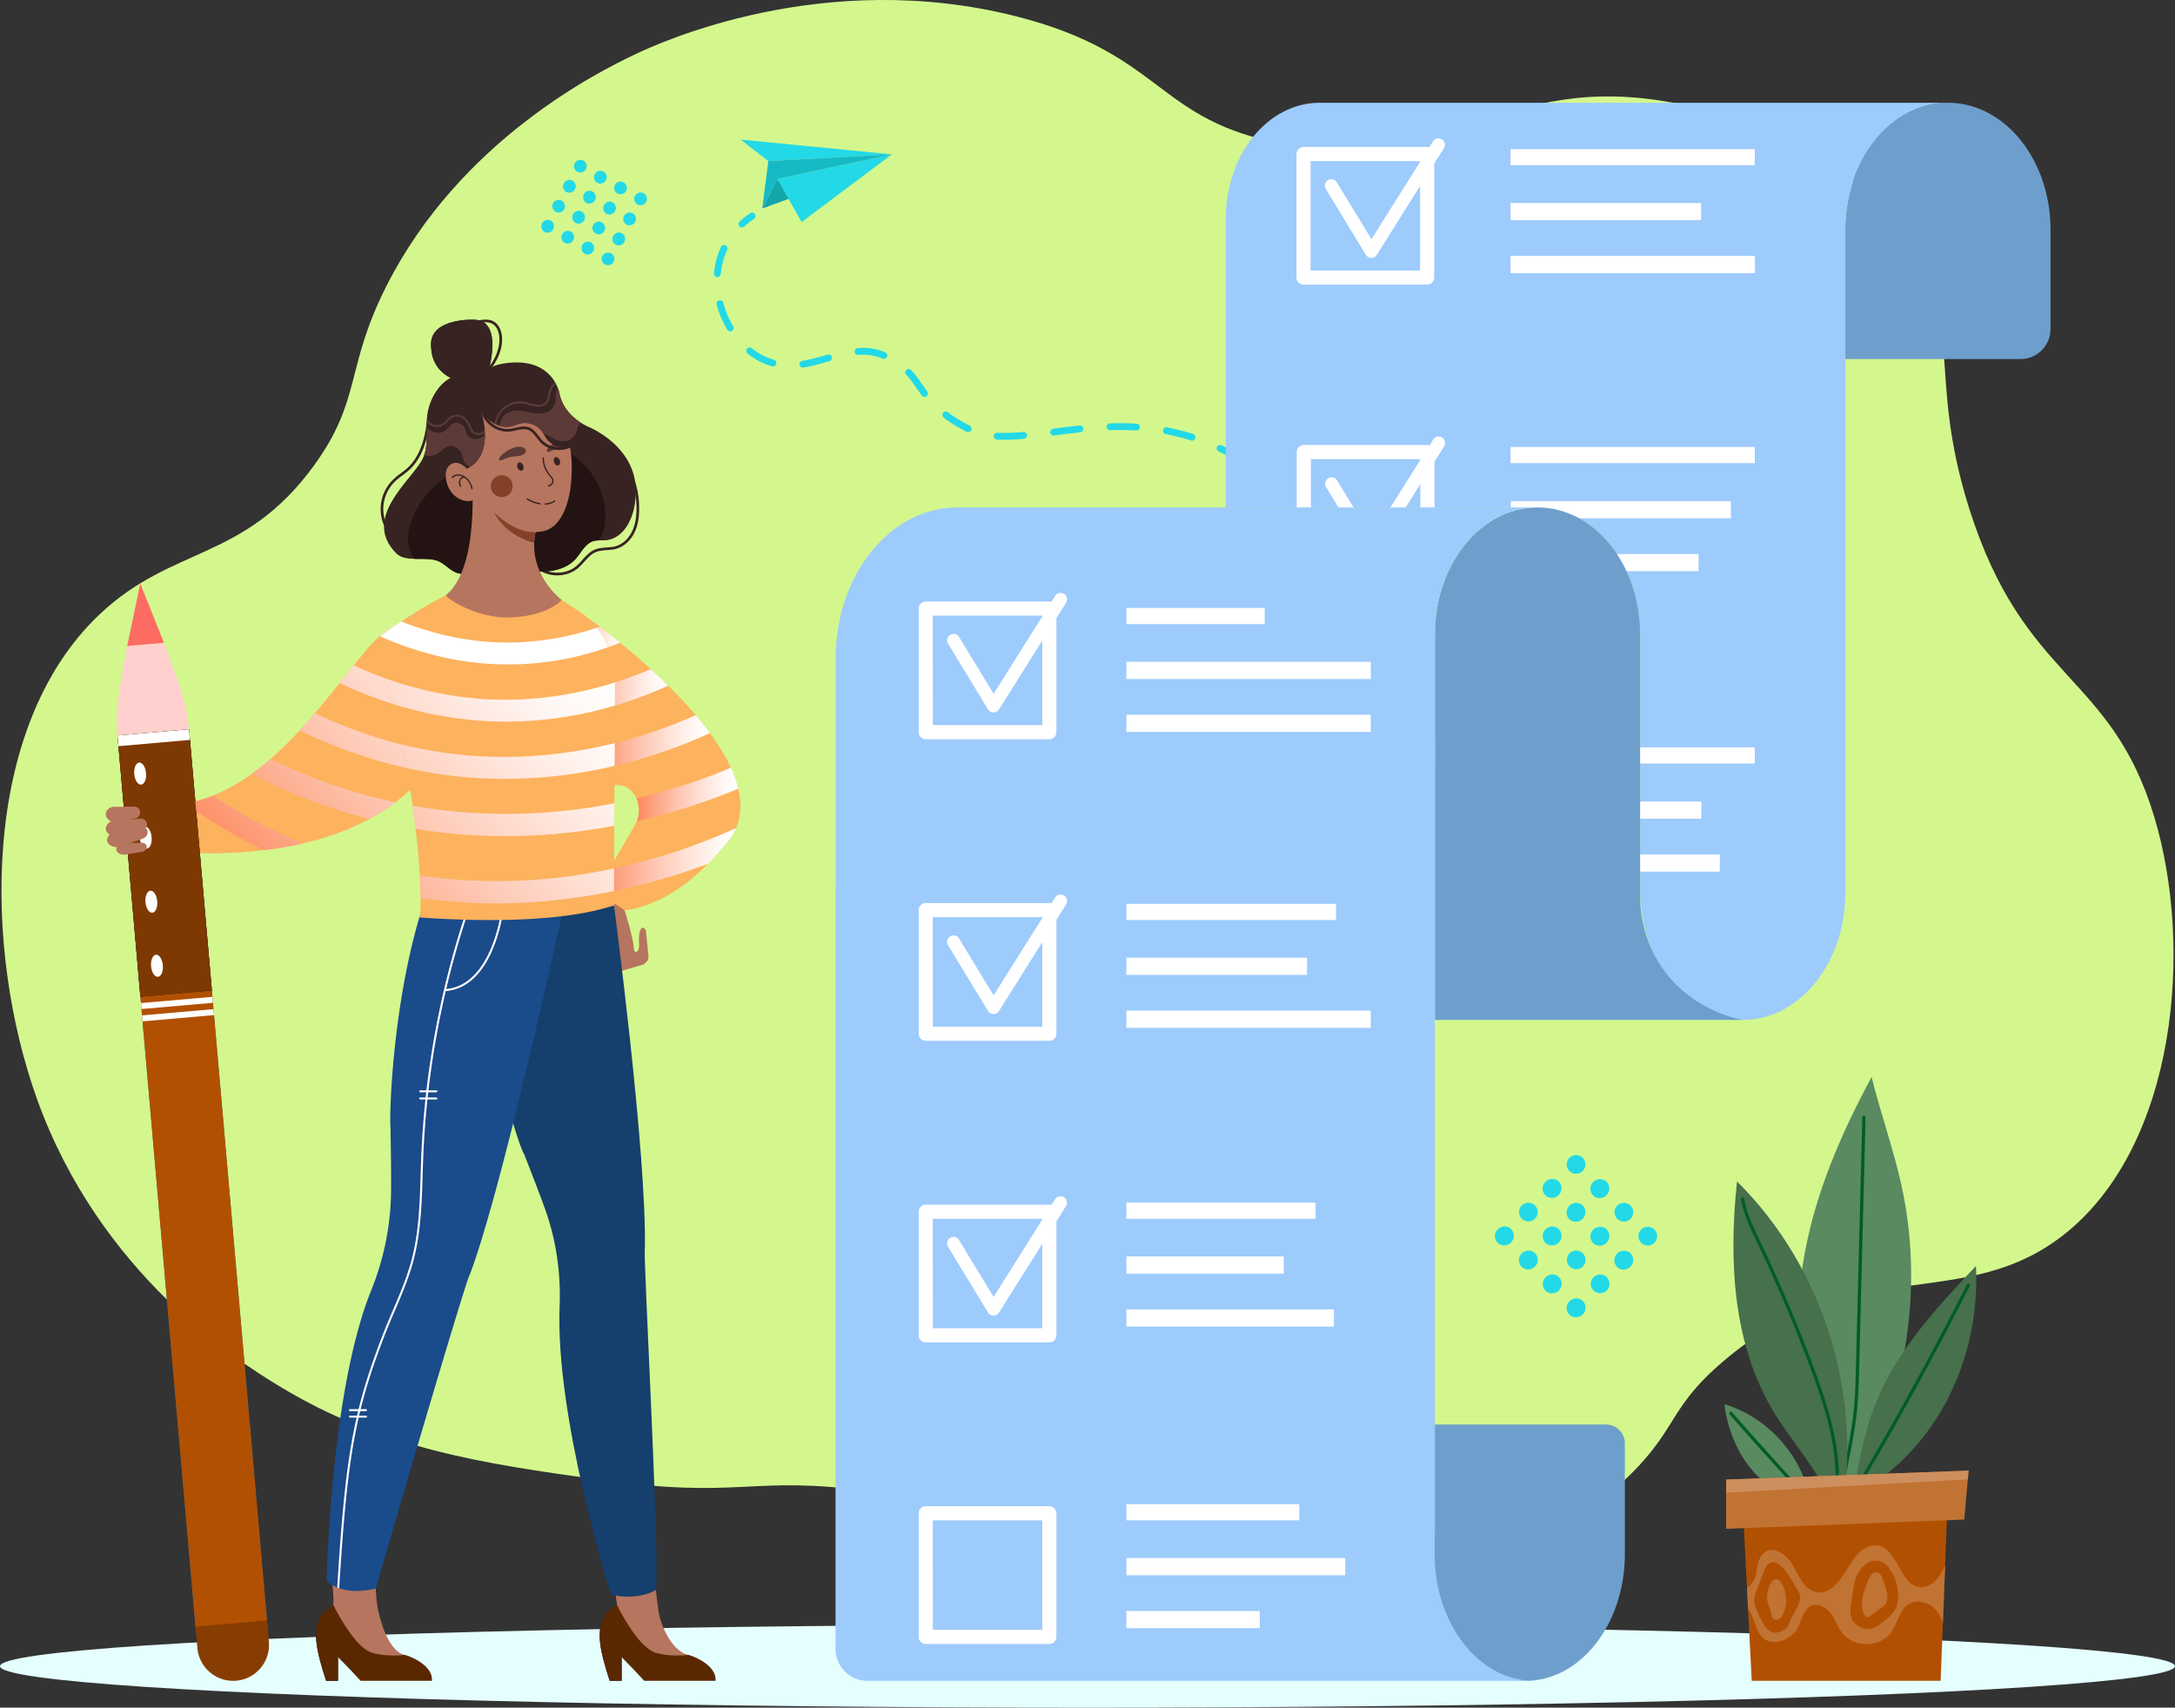 <svg xmlns="http://www.w3.org/2000/svg" xmlns:xlink="http://www.w3.org/1999/xlink" viewBox="0 0 3772.39 2961.49"><rect x="0" y="0" width="3772.39" height="2961.49" fill="#333333" stroke="none"/><defs><style>.cls-1{isolation:isolate;}.cls-2{fill:#d3f78d;}.cls-3{fill:#e5fefe;}.cls-4{fill:#23d9e7;}.cls-5{fill:#fdb25d;}.cls-6{fill:#b2bddc;}.cls-7{fill:#13a7aa;}.cls-8{fill:#16bac5;}.cls-9{fill:url(#_96);}.cls-10{fill:#6e9fcc;}.cls-11{fill:#9dcbfc;}.cls-12{fill:#fff;}.cls-13{mix-blend-mode:multiply;fill:url(#_51);}.cls-14{fill:#b6755e;}.cls-15{fill:#e2fdff;}.cls-16{mix-blend-mode:overlay;}.cls-17{fill:url(#_51-2);}.cls-18{fill:url(#_51-3);}.cls-19{fill:url(#_51-4);}.cls-20{fill:url(#_51-5);}.cls-21{fill:url(#_51-6);}.cls-22,.cls-35{fill:#0e1d45;}.cls-23{fill:#592801;}.cls-24{fill:#153f6d;}.cls-25{fill:#1a4b8b;}.cls-26{fill:#372321;}.cls-27{fill:#231413;}.cls-28{fill:#85402a;}.cls-29{fill:#5c3a38;}.cls-30{fill:#297099;}.cls-31{fill:#b25001;}.cls-32{fill:#873d01;}.cls-33{fill:#ffd0cd;}.cls-34{fill:#fe6b63;}.cls-35{mix-blend-mode:screen;}.cls-36{fill:#7d3901;}.cls-37{fill:url(#_51-7);}.cls-38{fill:url(#_51-8);}.cls-39{fill:url(#_51-9);}.cls-40{fill:url(#_51-10);}.cls-41{fill:url(#_51-11);}.cls-42{fill:url(#_51-12);}.cls-43{fill:url(#_51-13);}.cls-44{fill:url(#_51-14);}.cls-45{fill:url(#_51-15);}.cls-46{fill:#598a60;}.cls-47{fill:#005c28;}.cls-48{fill:#47704c;}.cls-49{fill:#c17334;}.cls-50{fill:#cd8f5d;}</style><linearGradient id="_96" x1="2223.11" y1="903.09" x2="2016.03" y2="1261.75" gradientTransform="translate(68.01)" gradientUnits="userSpaceOnUse"><stop offset="0" stop-color="#ffeaf6"/><stop offset="0.29" stop-color="#fce8f6"/><stop offset="0.54" stop-color="#f1e2f7"/><stop offset="0.78" stop-color="#dfd8f8"/><stop offset="1" stop-color="#c7cbfa"/></linearGradient><linearGradient id="_51" x1="1872.14" y1="1278.39" x2="2332.02" y2="1278.39" gradientTransform="matrix(-1, 0, 0, 1, 2611.69, 0)" gradientUnits="userSpaceOnUse"><stop offset="0" stop-color="#fff"/><stop offset="0.12" stop-color="#fff9f6"/><stop offset="0.31" stop-color="#ffe7de"/><stop offset="0.55" stop-color="#fecbb8"/><stop offset="0.83" stop-color="#fda382"/><stop offset="1" stop-color="#fd885d"/></linearGradient><linearGradient id="_51-2" x1="1334.88" y1="1493.01" x2="1577.27" y2="1493.01" xlink:href="#_51"/><linearGradient id="_51-3" x1="1536.06" y1="1113.91" x2="1623.15" y2="1113.91" xlink:href="#_51"/><linearGradient id="_51-4" x1="1452.72" y1="1199.52" x2="1616.12" y2="1199.52" xlink:href="#_51"/><linearGradient id="_51-5" x1="1380.33" y1="1286.47" x2="1583.3" y2="1286.47" xlink:href="#_51"/><linearGradient id="_51-6" x1="1331.16" y1="1377.66" x2="1507.8" y2="1377.66" xlink:href="#_51"/><linearGradient id="_51-7" x1="1726.38" y1="995.48" x2="2251.75" y2="1496.65" xlink:href="#_51"/><linearGradient id="_51-8" x1="1695.3" y1="1028.06" x2="2220.67" y2="1529.23" xlink:href="#_51"/><linearGradient id="_51-9" x1="1761.05" y1="959.14" x2="2286.42" y2="1460.31" xlink:href="#_51"/><linearGradient id="_51-10" x1="1698.01" y1="1025.23" x2="2223.38" y2="1526.4" xlink:href="#_51"/><linearGradient id="_51-11" x1="2915.43" y1="1013.53" x2="3416.29" y2="1491.32" gradientTransform="matrix(-1, 0, 0, 1, 3780.39, 0)" xlink:href="#_51"/><linearGradient id="_51-12" x1="1453.2" y1="1281.85" x2="1978.57" y2="1783.03" xlink:href="#_51"/><linearGradient id="_51-13" x1="1570.99" y1="1158.37" x2="2096.36" y2="1659.54" xlink:href="#_51"/><linearGradient id="_51-14" x1="1514.52" y1="1217.57" x2="2039.89" y2="1718.75" xlink:href="#_51"/><linearGradient id="_51-15" x1="1633.15" y1="1093.21" x2="2158.52" y2="1594.38" xlink:href="#_51"/></defs><g class="cls-1"><g id="Layer_2" data-name="Layer 2"><g id="illustartion"><path id="die" class="cls-2" d="M2988.08,2361.49c226.56-194,418.85-79.78,596-223.84,191.08-155.37,220.49-494,152.53-720.45-75.24-250.66-225.59-233.88-320.92-534.58-75.26-237.37-6-328.86-112.2-476.52-127-176.63-350.08-218.27-401.92-227.95-298.45-55.71-385,122.48-671.86,72-225.72-39.73-209.2-156.59-467.91-222-334.45-84.51-618.34,46-661.09,66.45C1039.14,124,798.36,242.9,670.29,495.88,598,638.64,628,693,544.07,808,423,974,298.67,945.72,172.14,1066c-207,196.72-200.47,582.3-108,839.83,109.38,304.56,348.92,454.81,419.92,497.91,181.19,110,356,134.5,551.89,162,254.9,35.75,260.72-8.63,477.24,21,406.51,55.55,429.32,217.93,726.87,210.86,32.53-.78,334.46-12.07,565.35-219.4C2913.38,2481.16,2886.84,2448.19,2988.08,2361.49Z"/><ellipse id="floor" class="cls-3" cx="1886.2" cy="2889.57" rx="1886.2" ry="71.92"/><g id="decor"><path class="cls-4" d="M2846.23,2132.6a16.23,16.23,0,1,0,23.23-.28A16.43,16.43,0,0,0,2846.23,2132.6Z"/><path class="cls-4" d="M2804.76,2091.12a16.23,16.23,0,1,0,23.23-.28A16.43,16.43,0,0,0,2804.76,2091.12Z"/><ellipse class="cls-4" cx="2774.76" cy="2061.12" rx="16.62" ry="16.23" transform="translate(-644.68 2566.02) rotate(-45)"/><path class="cls-4" d="M2721.82,2008.18a16.23,16.23,0,1,0,23.22-.28A16.42,16.42,0,0,0,2721.82,2008.18Z"/><ellipse class="cls-4" cx="2816.37" cy="2185.4" rx="16.62" ry="16.23" transform="translate(-720.42 2631.57) rotate(-45)"/><ellipse class="cls-4" cx="2774.9" cy="2143.93" rx="16.62" ry="16.23" transform="translate(-703.24 2590.09) rotate(-45)"/><ellipse class="cls-4" cx="2733.43" cy="2102.46" rx="16.62" ry="16.23" transform="translate(-686.06 2548.62) rotate(-45)"/><ellipse class="cls-4" cx="2691.96" cy="2060.99" rx="16.62" ry="16.23" transform="translate(-668.88 2507.15) rotate(-45)"/><path class="cls-4" d="M2763.56,2215.26a16.23,16.23,0,1,0,23.23-.28A16.43,16.43,0,0,0,2763.56,2215.26Z"/><path class="cls-4" d="M2722.09,2173.79a16.23,16.23,0,1,0,23.23-.28A16.44,16.44,0,0,0,2722.09,2173.79Z"/><ellipse class="cls-4" cx="2692.09" cy="2143.79" rx="16.62" ry="16.23" transform="translate(-727.43 2531.22) rotate(-45)"/><path class="cls-4" d="M2639.15,2090.85a16.23,16.23,0,1,0,23.22-.28A16.42,16.42,0,0,0,2639.15,2090.85Z"/><ellipse class="cls-4" cx="2733.7" cy="2268.07" rx="16.62" ry="16.23" transform="translate(-803.09 2597.32) rotate(-45)"/><ellipse class="cls-4" cx="2692.23" cy="2226.6" rx="16.62" ry="16.23" transform="translate(-785.91 2555.85) rotate(-45)"/><ellipse class="cls-4" cx="2650.76" cy="2185.13" rx="16.62" ry="16.23" transform="translate(-768.73 2514.38) rotate(-45)"/><ellipse class="cls-4" cx="2609.29" cy="2143.65" rx="16.62" ry="16.23" transform="translate(-751.58 2472.63) rotate(-45)"/><path class="cls-4" d="M1101.25,339.79a11,11,0,1,0,15-4.65A11.09,11.09,0,0,0,1101.25,339.79Z"/><path class="cls-4" d="M1066.41,320.9a11,11,0,1,0,15-4.65A11.1,11.1,0,0,0,1066.41,320.9Z"/><ellipse class="cls-4" cx="1041.21" cy="307.24" rx="11.23" ry="10.96" transform="translate(274.94 1076.23) rotate(-61.54)"/><path class="cls-4" d="M996.74,283.13a11,11,0,1,0,15-4.65A11.1,11.1,0,0,0,996.74,283.13Z"/><ellipse class="cls-4" cx="1092.06" cy="379.73" rx="11.23" ry="10.96" transform="translate(237.88 1158.94) rotate(-61.55)"/><ellipse class="cls-4" cx="1057.23" cy="360.85" rx="11.23" ry="10.96" transform="translate(236.05 1118.21) rotate(-61.53)"/><ellipse class="cls-4" cx="1022.39" cy="341.96" rx="11.23" ry="10.96" transform="translate(234.56 1077.86) rotate(-61.54)"/><ellipse class="cls-4" cx="987.55" cy="323.08" rx="11.23" ry="10.96" transform="translate(232.79 1037.2) rotate(-61.53)"/><ellipse class="cls-4" cx="1073.24" cy="414.45" rx="11.23" ry="10.96" transform="translate(197.38 1160.42) rotate(-61.54)"/><path class="cls-4" d="M1028.77,390.34a11,11,0,1,0,15-4.65A11.1,11.1,0,0,0,1028.77,390.34Z"/><ellipse class="cls-4" cx="1003.57" cy="376.68" rx="11.23" ry="10.96" transform="translate(194.07 1079.35) rotate(-61.53)"/><path class="cls-4" d="M959.1,352.57a11,11,0,1,0,15-4.65A11.1,11.1,0,0,0,959.1,352.57Z"/><path class="cls-4" d="M1044.78,443.94a11,11,0,1,0,15-4.64A11.1,11.1,0,0,0,1044.78,443.94Z"/><ellipse class="cls-4" cx="1019.58" cy="430.29" rx="11.23" ry="10.96" transform="translate(155.36 1121.53) rotate(-61.54)"/><ellipse class="cls-4" cx="984.75" cy="411.4" rx="11.23" ry="10.96" transform="translate(153.76 1081.06) rotate(-61.54)"/><ellipse class="cls-4" cx="949.91" cy="392.52" rx="11.23" ry="10.96" transform="translate(152.1 1040.51) rotate(-61.54)"/><path class="cls-4" d="M1286.82,394.49a5.92,5.92,0,0,1-4-10.27,151.66,151.66,0,0,1,18.48-14.57,5.92,5.92,0,0,1,6.59,9.83,138.56,138.56,0,0,0-17,13.44A5.94,5.94,0,0,1,1286.82,394.49Z"/><path class="cls-4" d="M2205.65,825.21c-.45,0-.91,0-1.36,0a5.92,5.92,0,0,1,.21-11.84h.23a19.06,19.06,0,0,0,10.9-2.68c5.92-3.59,8.86-9.47,11.23-22.45a5.93,5.93,0,0,1,11.66,2.12c-2,11-5.14,23.42-16.75,30.46A30.69,30.69,0,0,1,2205.65,825.21Zm-49.09-20.05a6,6,0,0,1-2.9-.76l-1.93-1.09c-11.21-6.31-23.9-13.46-38.17-20.35a5.92,5.92,0,0,1,5.15-10.67c14.6,7.05,27.47,14.3,38.83,20.7l1.93,1.08a5.93,5.93,0,0,1-2.91,11.09Zm-89-41a5.93,5.93,0,0,1-1.8-.28,376.49,376.49,0,0,0-43.74-11,5.92,5.92,0,1,1,2.2-11.64,389.79,389.79,0,0,1,45.13,11.35,5.92,5.92,0,0,1-1.79,11.57Zm-326.26-1.51c-4.17,0-8.19-.09-12-.28a5.92,5.92,0,0,1,.58-11.83c3.58.17,7.41.26,11.39.26,9.8,0,20.8-.52,33.63-1.6a5.92,5.92,0,1,1,1,11.8C1762.72,762.09,1751.39,762.63,1741.26,762.63Zm86.21-7.41a5.92,5.92,0,0,1-.73-11.8l5.67-.72c13.18-1.66,26.81-3.38,40-4.79a5.92,5.92,0,0,1,1.27,11.78c-13.05,1.4-26.62,3.11-39.75,4.77l-5.68.71A6.27,6.27,0,0,1,1827.47,755.22Zm-148.18-5.8a5.88,5.88,0,0,1-2.62-.61c-10.35-5.11-18.06-9.77-18.39-10a257.26,257.26,0,0,1-21.55-14.61,5.92,5.92,0,0,1,7.15-9.44,247.46,247.46,0,0,0,20.56,13.93c.06,0,7.61,4.59,17.48,9.47a5.92,5.92,0,0,1-2.63,11.23Zm291.82-2.85h-.37c-9-.55-18.32-.82-27.69-.82-5.7,0-11.45.09-17.59.29a5.92,5.92,0,0,1-.39-11.84c6.28-.2,12.15-.3,18-.3,9.61,0,19.17.28,28.41.84a5.93,5.93,0,0,1-.35,11.84Zm271.29-2.82a5.63,5.63,0,0,1-1.56-.21,5.92,5.92,0,0,1-4.16-7.26c1-3.8,2.17-7.62,3.38-11.38a256.54,256.54,0,0,1,13-32.52,5.92,5.92,0,0,1,10.67,5.15,245,245,0,0,0-12.44,31c-1.15,3.58-2.24,7.23-3.22,10.84A5.91,5.91,0,0,1,2242.4,743.75ZM1603.58,688.4a5.91,5.91,0,0,1-4.75-2.38c-3.31-4.44-6.3-8.75-9.19-12.93-5.66-8.18-11-15.9-17.82-23.18a5.92,5.92,0,0,1,8.64-8.1c7.41,7.92,13,16,18.92,24.54,2.84,4.09,5.77,8.32,8.95,12.59a5.92,5.92,0,0,1-4.75,9.46Zm-211-50.91a5.92,5.92,0,0,1-.92-11.77c14.23-2.27,28.51-6.39,42.32-10.38l1.46-.42a5.92,5.92,0,1,1,3.28,11.38l-1.45.42c-14.16,4.09-28.79,8.32-43.75,10.7A6,6,0,0,1,1392.62,637.49Zm-51.92-2a5.81,5.81,0,0,1-1.59-.22c-2.33-.64-4.66-1.38-6.95-2.18a118.9,118.9,0,0,1-35.53-20,5.92,5.92,0,1,1,7.45-9.21,107.19,107.19,0,0,0,32,18c2,.72,4.14,1.37,6.22,2a5.92,5.92,0,0,1-1.59,11.63Zm192.39-13.06a5.93,5.93,0,0,1-2.35-.49,83.45,83.45,0,0,0-33.79-6.79c-2.66,0-5.44.11-8.25.32a5.92,5.92,0,1,1-.9-11.81c17.61-1.34,33,1.06,47.64,7.4a5.93,5.93,0,0,1-2.35,11.37Zm-266.52-47.76a5.92,5.92,0,0,1-5.09-2.88,171.94,171.94,0,0,1-9.77-18.87,160.45,160.45,0,0,1-8.59-24.86,5.92,5.92,0,0,1,11.47-3,148.05,148.05,0,0,0,7.94,23,159.76,159.76,0,0,0,9.12,17.62,5.92,5.92,0,0,1-5.08,9Zm-22.31-94.12-.52,0a5.92,5.92,0,0,1-5.38-6.42A136.87,136.87,0,0,1,1250.64,428a5.93,5.93,0,0,1,10.74,5,124.94,124.94,0,0,0-11.22,42.09A5.92,5.92,0,0,1,1244.26,480.54Z"/><path class="cls-5" d="M2285.86,656.16a5.92,5.92,0,0,1-4.72-9.49c4.57-6,9.49-12,14.64-17.85a5.93,5.93,0,0,1,8.87,7.86c-5,5.58-9.68,11.34-14.06,17.13A5.93,5.93,0,0,1,2285.86,656.16Z"/><polygon class="cls-6" points="1348.35 310.53 1322.12 361.51 1375.17 342.13 1348.35 310.53"/><polygon class="cls-7" points="1348.35 310.53 1322.12 361.51 1375.17 342.13 1348.35 310.53"/><polygon class="cls-4" points="1546.81 267.72 1348.35 310.53 1390.31 385.13 1546.81 267.72"/><polygon class="cls-4" points="1546.81 267.72 1332.56 279.32 1284.53 242.09 1546.81 267.72"/><polygon class="cls-8" points="1332.56 279.32 1322.12 361.51 1348.35 310.53 1546.81 267.72 1332.56 279.32"/></g><g id="to_do_list" data-name="to do list"><rect class="cls-9" x="2000.17" y="1185.31" width="239.84" height="28.02"/><path class="cls-10" d="M3556.45,398.22c0-121.49-79.67-220-177.95-220s-177.94,98.5-177.94,220V622.65h304a51.88,51.88,0,0,0,51.87-51.87V398.22Z"/><path class="cls-11" d="M3200.56,178.23H2288.71c-89.88,0-162.74,90.08-162.74,201.19V880h540.75c98.27,0,177.94,98.49,177.94,220v442.64c0,118.45,73.64,220.38,169.35,226,102.19,5.94,186.55-94.72,186.55-219.74V398.22c0-121.49,79.66-220,177.94-220Z"/><path class="cls-10" d="M2474,2694.94c0,121.5,77.05,220,172.09,220s172.09-98.49,172.09-220V2503.07a32.55,32.55,0,0,0-32.55-32.56H2474v224.43Z"/><path class="cls-11" d="M2488.26,2694.94v220h172.09C2565.3,2914.93,2488.26,2816.43,2488.26,2694.94Z"/><path class="cls-12" d="M2475.71,1010.63H2261.36a12.25,12.25,0,0,1-12.24-12.25V784a12.24,12.24,0,0,1,12.24-12.24h214.35A12.25,12.25,0,0,1,2488,784V998.38A12.26,12.26,0,0,1,2475.71,1010.63Zm-202.1-24.5h189.85V796.28H2273.61Z"/><path class="cls-12" d="M2379,964.23h-.09a11.15,11.15,0,0,1-9.45-5.37L2300,844.75a11.16,11.16,0,1,1,19.08-11.6l60,98.69,106.75-169.67a11.16,11.16,0,1,1,18.9,11.89L2388.4,959A11.18,11.18,0,0,1,2379,964.23Z"/><polygon class="cls-12" points="3043.57 789.12 3043.57 803.13 2619.93 803.13 2619.93 775.12 3043.57 775.12 3043.57 789.12 3043.57 789.12"/><rect class="cls-12" x="2620.39" y="869.01" width="381.67" height="29.79"/><polygon class="cls-12" points="2620.39 990.61 2522.1 960.81 2946.04 960.81 2945.96 990.61 2620.39 990.61"/><path class="cls-12" d="M2475.71,1531.65H2261.36a12.24,12.24,0,0,1-12.24-12.25V1305.05a12.24,12.24,0,0,1,12.24-12.24h214.35a12.25,12.25,0,0,1,12.25,12.24V1519.4A12.25,12.25,0,0,1,2475.71,1531.65Zm-202.1-24.5h189.85V1317.3H2273.61Z"/><path class="cls-12" d="M2379,1485.25h-.09a11.15,11.15,0,0,1-9.45-5.37L2300,1365.78a11.17,11.17,0,1,1,19.08-11.61l60,98.69,106.75-169.67a11.16,11.16,0,1,1,18.9,11.89L2388.4,1480A11.18,11.18,0,0,1,2379,1485.25Z"/><polygon class="cls-12" points="3043.57 1310.14 3043.57 1324.15 2619.93 1324.15 2619.93 1296.14 3043.57 1296.14 3043.57 1310.14 3043.57 1310.14"/><rect class="cls-12" x="2770.77" y="1239.65" width="29.79" height="330.55" transform="translate(4190.59 -1380.75) rotate(90)"/><path class="cls-12" d="M2620.39,1511.63v-29.8h362.67l-.24,29.8Z"/><path class="cls-10" d="M2844.66,1548.8V1100c0-121.5-79.67-220-177.94-220s-177.95,98.49-177.95,220v668.84h533.84c-16.06-3.17-91.51-19.8-140.42-91.56C2845.7,1623.69,2844.2,1569.13,2844.66,1548.8Z"/><path class="cls-11" d="M2666.72,880c-98.28,0-177.95,98.49-177.95,220V2657.61h-.39v56.13l1.5,201.19H1504.69a55.53,55.53,0,0,1-55.53-55.53v-1315c0-3.5.3-6.88.42-10.33V1141c0-144.16,94.53-261,211.13-261Z"/><rect class="cls-12" x="1953.62" y="1054.28" width="239.85" height="28.02"/><rect class="cls-12" x="2150.69" y="950.64" width="29.79" height="423.94" transform="translate(3328.2 -1002.99) rotate(90)"/><rect class="cls-12" x="2150.69" y="1042.44" width="29.79" height="423.94" transform="translate(3420 -911.18) rotate(90)"/><rect class="cls-12" x="1953.62" y="1567.49" width="363.62" height="28.02"/><rect class="cls-12" x="2095.43" y="1519.11" width="29.79" height="313.4" transform="translate(3786.13 -434.51) rotate(90)"/><rect class="cls-12" x="2150.69" y="1555.65" width="29.79" height="423.94" transform="translate(3933.21 -397.97) rotate(90)"/><rect class="cls-12" x="1953.62" y="2085.59" width="328.1" height="28.02"/><rect class="cls-12" x="2075.22" y="2057.42" width="29.79" height="272.98" transform="translate(4284.03 103.8) rotate(90)"/><rect class="cls-12" x="2118.7" y="2105.75" width="29.79" height="359.95" transform="translate(4419.32 152.13) rotate(90)"/><rect class="cls-12" x="1953.62" y="2608.59" width="299.93" height="28.02"/><rect class="cls-12" x="2128.5" y="2527.14" width="29.79" height="379.54" transform="translate(4860.31 573.52) rotate(90)"/><rect class="cls-12" x="2054.39" y="2693.05" width="29.79" height="231.34" transform="translate(4878.02 739.43) rotate(90)"/><path class="cls-12" d="M1820,1282H1605.61a12.24,12.24,0,0,1-12.24-12.25V1055.39a12.24,12.24,0,0,1,12.24-12.25H1820a12.24,12.24,0,0,1,12.25,12.25v214.34A12.24,12.24,0,0,1,1820,1282Zm-202.1-24.5h189.85V1067.64H1617.86Z"/><path class="cls-12" d="M1723.2,1235.58h-.09a11.16,11.16,0,0,1-9.45-5.37l-69.39-114.1a11.17,11.17,0,0,1,19.08-11.61l60,98.69,106.75-169.67a11.16,11.16,0,1,1,18.9,11.89l-116.36,184.95A11.17,11.17,0,0,1,1723.2,1235.58Z"/><path class="cls-12" d="M1820,1805H1605.61a12.24,12.24,0,0,1-12.24-12.24V1578.39a12.25,12.25,0,0,1,12.24-12.25H1820a12.25,12.25,0,0,1,12.25,12.25v214.35A12.24,12.24,0,0,1,1820,1805Zm-202.1-24.49h189.85V1590.64H1617.86Z"/><path class="cls-12" d="M1723.2,1758.58h-.09a11.18,11.18,0,0,1-9.45-5.36l-69.39-114.11a11.16,11.16,0,1,1,19.08-11.6l60,98.68,106.75-169.67a11.16,11.16,0,0,1,18.9,11.89l-116.36,184.95A11.17,11.17,0,0,1,1723.2,1758.58Z"/><path class="cls-12" d="M1820,2328H1605.61a12.25,12.25,0,0,1-12.24-12.25V2101.39a12.24,12.24,0,0,1,12.24-12.24H1820a12.24,12.24,0,0,1,12.25,12.24v214.35A12.25,12.25,0,0,1,1820,2328Zm-202.1-24.5h189.85V2113.64H1617.86Z"/><path class="cls-12" d="M1723.2,2281.59h-.09a11.13,11.13,0,0,1-9.45-5.36l-69.39-114.11a11.16,11.16,0,0,1,19.08-11.6l60,98.69,106.75-169.68a11.17,11.17,0,0,1,18.9,11.9l-116.36,184.95A11.17,11.17,0,0,1,1723.2,2281.59Z"/><path class="cls-12" d="M1820,2851H1605.61a12.24,12.24,0,0,1-12.24-12.25V2624.4a12.24,12.24,0,0,1,12.24-12.25H1820a12.24,12.24,0,0,1,12.25,12.25v214.34A12.24,12.24,0,0,1,1820,2851Zm-202.1-24.5h189.85V2636.64H1617.86Z"/><path class="cls-12" d="M2475.25,493.65H2260.9a12.25,12.25,0,0,1-12.25-12.25V267.06a12.25,12.25,0,0,1,12.25-12.25h214.35a12.24,12.24,0,0,1,12.24,12.25V481.4A12.24,12.24,0,0,1,2475.25,493.65Zm-202.1-24.49H2463V279.31H2273.15Z"/><path class="cls-12" d="M2378.48,447.25h-.08a11.18,11.18,0,0,1-9.46-5.36l-69.38-114.11a11.16,11.16,0,1,1,19.08-11.6l60,98.68,106.74-169.67a11.16,11.16,0,0,1,18.9,11.89L2387.94,442A11.18,11.18,0,0,1,2378.48,447.25Z"/><polygon class="cls-12" points="3043.57 272.61 3043.57 286.62 2619.93 286.62 2619.93 258.6 3043.57 258.6 3043.57 272.61 3043.57 272.61"/><rect class="cls-12" x="2770.31" y="201.65" width="29.79" height="330.55" transform="translate(3152.13 -2418.28) rotate(90)"/><rect class="cls-12" x="2817" y="246.77" width="29.79" height="423.94" transform="translate(3290.64 -2373.16) rotate(90)"/></g><g id="woman"><path class="cls-13" d="M696.81,1077.32s-30.75,14.43-58.3,46.24c-77.87,89.92-193.6,277.48-358.85,272.91v77.76S578.51,1517.85,728.09,1353C728.09,1353,768.78,1224.33,696.81,1077.32Z"/><path class="cls-5" d="M696.81,1077.32s-30.75,14.43-58.3,46.24c-77.87,89.92-193.6,277.48-358.85,272.91v77.76S578.51,1517.85,728.09,1353C728.09,1353,768.78,1224.33,696.81,1077.32Z"/><path class="cls-14" d="M1071.7,1685.56s-35.29-82.42-14.19-124.44c0,0,20.28,7.73,25.88,18,0,0,14.56,44,16.37,68.57a3.22,3.22,0,0,0,4.34,2.8c2.06-.8,4.17-3.33,4.46-11-.56-10.55-1.15-26.5,5.19-30.53.29-.29.83-.28,1.47-.1a7.43,7.43,0,0,1,5.25,6.51l4.23,43a12.05,12.05,0,0,1-3.67,9.91l-4.34,4.15Z"/><path class="cls-15" d="M1211.28,1377.9l-.59.26C1209.28,1378.78,1206.07,1380,1211.28,1377.9Z"/><path class="cls-5" d="M1019.44,1071.49s361,253.81,240,391.91c-24,27-83.94,101.88-176.1,115.71-5.77-5.19-49-33.13-49-33.13l66.86-115.1c9.18-15.81,9.47-35.51,0-51.13-6.6-10.87-17.65-19.71-36.13-18.11C1055.72,1362.45,932.31,1131.84,1019.44,1071.49Z"/><g class="cls-16"><path class="cls-17" d="M1259.49,1463.4c-7.25,8.15-17.79,20.69-31.51,34.6a1094.38,1094.38,0,0,1-187.4,52l-6.16-4,22.17-38.17A1054,1054,0,0,0,1276.81,1436,100.85,100.85,0,0,1,1259.49,1463.4Z"/><path class="cls-18" d="M1041.16,1127a537,537,0,0,1-52.62,14c.4-15.12,2.88-29.1,8.1-41.14q15.66-3.91,31.29-8.86c4.18-1.32,8.29-2.69,12.36-4.1,9.42,7.14,21.54,16.56,35.33,27.8C1064.55,1119,1053.07,1123.15,1041.16,1127Z"/><path class="cls-19" d="M1046.23,1229.3q-20.18,5.33-40.42,9.37c-3.93-12.19-7.43-24.63-10.24-37q19.63-3.87,39.31-9a667.58,667.58,0,0,0,93.84-32.27c10,9.11,20.14,18.7,30.25,28.69A717.09,717.09,0,0,1,1046.23,1229.3Z"/><path class="cls-20" d="M1051.45,1331.54l-5.69,1.2c-5.36-10-11.34-22.06-17.37-35.55,4.45-.89,8.9-1.8,13.36-2.77a842.61,842.61,0,0,0,164.93-54.21c8.67,10.2,17,20.59,24.68,31.09A882.51,882.51,0,0,1,1051.45,1331.54Z"/><path class="cls-21" d="M1104.61,1424a50.1,50.1,0,0,0-.73-39.2,1032.29,1032.29,0,0,0,163.79-53.43,196.62,196.62,0,0,1,12.86,36.37A1063.5,1063.5,0,0,1,1104.61,1424Z"/></g><path class="cls-22" d="M1047.09,2806.64c-11.52,21.89-9.22,48.39,10.37,108.29h20.73v-48.38Z"/><path class="cls-23" d="M1047.09,2806.64c-11.52,21.89-9.22,48.39,10.37,108.29h20.73v-48.38Z"/><path class="cls-14" d="M1070.13,2783.6l-8.06-63.36,72.57-10.36s-1.15,25.34,8.07,87.55c2.3,15.57,19.58,64.51,50.69,72.57,0,0-9.22,11.52-11.52,13.83s-48.39-1.15-49.54,0-31.11-4.61-34.56-11.52-38-46.08-38-46.08Z"/><path class="cls-23" d="M1070.13,2783.6s33.41,69.12,64.51,81.8c4.61,2.3,30,8.06,58.76,4.6,0-1.15,50.3,15,47.61,44.93H1117.36s-35.71-39.17-57.6-58.75c-6.91-4.61-23-25.34-13.82-47.23C1050.55,2797.43,1055.15,2792.82,1070.13,2783.6Z"/><path class="cls-24" d="M1064.68,1568.57s57.28,431.24,53.79,597.65c-3.35,4.44,25.3,518.32,19.63,590.89-13.5,8.73-45.13,16.85-78.34,8.06-4.38-11.75-96.82-310.78-89.14-499.48,2.33-57.37-5.84-114.41-24.64-167.23-9.13-25.66-21.09-56.54-37-97.22-8.59-9.73-77.57-227-75.21-399.86C837,1599.82,923.84,1599.67,1064.68,1568.57Z"/><path class="cls-22" d="M555.18,2806.64c-11.52,21.89-9.21,48.39,10.37,108.29h20.74v-48.38Z"/><path class="cls-23" d="M555.18,2806.64c-11.52,21.89-9.21,48.39,10.37,108.29h20.74v-48.38Z"/><path class="cls-14" d="M578.22,2783.6c1.15-40.32-8.06-63.36-8.06-63.36l93.31-42.62s-18.43,43.78-9.22,106c2.31,15.58,16.13,78.34,47.24,86.4,0,0-9.22,11.52-11.52,13.83s-48.39-1.15-49.54,0-31.1-4.61-34.56-11.52-38-46.08-38-46.08S577.91,2794.57,578.22,2783.6Z"/><path class="cls-23" d="M578.22,2783.6s33.41,69.12,64.51,81.8c4.61,2.3,30,8.06,58.76,4.6,0-1.15,50.3,15,47.61,44.93H625.45s-35.71-39.17-57.6-58.75c-6.91-4.61-23-25.34-13.82-47.23C558.64,2797.43,563.25,2792.82,578.22,2783.6Z"/><path class="cls-25" d="M987.16,1529.34s-34.38,160.09-75.27,329.92c-33.19,137.87-70.66,282.16-97.51,352.44-4.6,2.66-141.69,469.37-162.43,543.1-15,4.14-57.6,11.26-85.25-12.67,0-2.45,6-328.82,77.36-504.94a469.7,469.7,0,0,0,34.23-170.8c.32-28.72-.2-63.73-1-109.91-2.68-30.36,5.76-252.55,66.82-416C747.57,1540.43,846.6,1493,987.16,1529.34Z"/><path class="cls-12" d="M771.85,1718.86c34.45-2,62.8-26.42,82-70.72,14.38-33.22,18.67-66.3,18.71-66.63l-3.43-.44c0,.33-4.28,33-18.48,65.76-13,30-37.23,66.2-79,68.58Z"/><path class="cls-12" d="M584.92,2753.09c13.89-227.1,27.93-305.2,77.61-435,5.82-15.21,12.33-30.44,18.63-45.16,12.11-28.32,24.64-57.61,32.65-87.79,12.72-47.88,14.26-98.56,15.76-147.57.32-10.23.64-20.8,1.06-31.16a1542.53,1542.53,0,0,1,83.13-441l3.27,1.13a1539.21,1539.21,0,0,0-82.95,440c-.42,10.36-.74,20.92-1.05,31.13-1.51,49.21-3.06,100.09-15.88,148.36-8.07,30.42-20.65,59.82-32.81,88.26-6.29,14.69-12.79,29.89-18.59,45-49.6,129.62-63.56,207.57-77.44,435C587.17,2754,586,2753.53,584.92,2753.09Z"/><path class="cls-12" d="M756.62,1894.34H729a1.73,1.73,0,1,1,0-3.45h27.64a1.73,1.73,0,1,1,0,3.45Z"/><path class="cls-12" d="M756.62,1906.73H729a1.73,1.73,0,1,1,0-3.45h27.64a1.73,1.73,0,1,1,0,3.45Z"/><path class="cls-12" d="M634.67,2447.28H607a1.73,1.73,0,0,1,0-3.46h27.65a1.73,1.73,0,1,1,0,3.46Z"/><path class="cls-12" d="M634.67,2458.54H607a1.73,1.73,0,0,1,0-3.45h27.65a1.73,1.73,0,1,1,0,3.45Z"/><path class="cls-26" d="M966.64,997.83c-1.1,0-2.19,0-3.3-.09C949,997,935.41,991,926.18,981.39l3.32-3.19c17.6,18.29,50.13,20.08,69.63,3.84a110.33,110.33,0,0,0,11-11.09c6.17-6.87,12.55-14,21.34-17.7,6.62-2.81,13.78-3.32,20.69-3.82,5.16-.36,10.5-.74,15.41-2.11,12-3.31,22.78-13.14,29-26.29,5.09-10.8,7.51-24,7.39-40.3-.15-22.38-4.64-42.35-13.34-59.37l4.11-2.1c9,17.67,13.68,38.34,13.84,61.44.12,17-2.44,30.86-7.83,42.29-6.76,14.35-18.69,25.11-31.91,28.77-5.35,1.49-10.92,1.89-16.31,2.27-6.84.49-13.3,1-19.22,3.46-7.85,3.33-13.61,9.75-19.71,16.54a114.28,114.28,0,0,1-11.43,11.55C992.63,993.45,979.87,997.83,966.64,997.83Z"/><path class="cls-26" d="M1017.14,738.79s93.31,34.56,85.25,124.41c-1.48,16.44-4.64,30-12.32,44.58s-21.31,27.11-37.7,29c-7.81.89-15.92-.61-23.43,1.69-14.56,4.48-21.17,20.86-31.61,32-10.66,11.32-26,17.35-41.37,19.57s-31,1-46.53-.28c-15.08-1.22-30-4.49-45.24-4.19-14.51.29-29.15,4.87-43.39,7.59-8.83,1.68-18,3.35-26.69.87-12.61-3.62-21.32-15.26-33.29-20.63-20.9-9.39-57,2.76-73.16-13.37C626,898.31,714,833.06,732.59,796.39c55.31-13.74,112.74-29.46,166.89-47.22,23.64-7.75,47.79-16,72.64-15.13C986.3,734.51,1003,738.79,1017.14,738.79Z"/><path class="cls-26" d="M681.75,934A71.3,71.3,0,0,1,682,831.57a138.38,138.38,0,0,1,13.44-11c2.95-2.21,6-4.49,8.82-6.87C731.84,790.64,738.82,751,741.82,719l4.59.43c-3.09,32.86-10.32,73.67-39.18,97.84-2.93,2.45-6,4.77-9,7a136.34,136.34,0,0,0-13,10.62,66.69,66.69,0,0,0-.24,95.8Z"/><path class="cls-27" d="M787.85,816.18c13,.13,26,0,38.86-2.08,12.47-2,24.56-5.86,36.75-9.16,40.51-11,81.79-18.48,123.46-23.53,4,6,10.08,10.23,15.69,14.78a129.91,129.91,0,0,1,47.3,95.28c.39,12-1,24.15-5.65,35.16a95.87,95.87,0,0,1-5.4,10.47,36.41,36.41,0,0,0-9.92,1.35c-14.56,4.48-21.17,20.86-31.61,32-10.66,11.32-26,17.35-41.37,19.57s-31,1-46.53-.28c-15.08-1.22-30-4.49-45.24-4.19-14.51.29-29.15,4.87-43.39,7.59-8.83,1.68-18,3.35-26.69.87-12.61-3.62-21.32-15.26-33.29-20.63-11.58-5.21-27.84-3.8-42.78-4.25-16-26-12-52,1.76-80.57C734.31,858.32,760.44,835.46,787.85,816.18Z"/><path class="cls-22" d="M846.64,645.47s27.65-89.85-24.19-91c0,0-73.73-3.45-74.88,41.48,0,13.82,1.15,47.23,42.62,63.36-1.15,0,46.08,24.19,46.08,24.19Z"/><path class="cls-26" d="M846.64,645.47s27.65-89.85-24.19-91c0,0-73.73-3.45-74.88,41.48,0,13.82,1.15,47.23,42.62,63.36-1.15,0,46.08,24.19,46.08,24.19Z"/><path class="cls-26" d="M839.54,652.32l-3.11-3.4c18.33-16.79,29.2-38.3,29.82-59,.32-10.58-2.94-23.69-13-28.79-6.65-3.35-14.69-2.46-21.69-1.15l-.84-4.53c7.29-1.37,16.68-2.43,24.61,1.57,12,6.07,15.93,21,15.57,33C870.2,612,858.78,634.69,839.54,652.32Z"/><path class="cls-14" d="M817.84,820.58s16.13,163.58-44.93,212c-1.8.9,105.68,164.21,175.11,147.46,19.29-4.66,11-120.36,26.49-139.4-3.45-2.3-64.51-50.69-43.77-125.57C928.43,912.74,817.84,820.58,817.84,820.58Z"/><path class="cls-28" d="M857,888.77c1.12.7,72.13,28.78,73,29.11a114.61,114.61,0,0,0-3.44,23.29C917.52,939.16,877.91,928.18,857,888.77Z"/><path class="cls-14" d="M930.74,686.94s74.88,32.26,58.75,159c0,0-6.91,71.43-51.84,76-73.73,13.82-144-116.36-144-116.36S779.82,658.14,930.74,686.94Z"/><circle class="cls-28" cx="870.26" cy="843.04" r="19.01" transform="translate(-170.41 222.5) rotate(-13.28)"/><path class="cls-26" d="M936.57,874.83l-.18,0A64.65,64.65,0,0,1,914,866.5a1.15,1.15,0,1,1,1.15-2,62.63,62.63,0,0,0,21.56,8,1.15,1.15,0,0,1-.17,2.29Z"/><path class="cls-26" d="M945.73,875.28a1.16,1.16,0,0,1-.07-2.31c10-.6,15.41-4.86,15.46-4.91a1.15,1.15,0,1,1,1.44,1.8c-.24.2-6.07,4.77-16.76,5.41Z"/><path class="cls-26" d="M951.46,843.9a1.16,1.16,0,0,1-.26-2.28c3.33-.78,6.73-3.82,6.65-7.55-.07-3.12-2.38-5.8-4.61-8.39-.31-.35-.61-.71-.91-1.07A48.16,48.16,0,0,1,941,794.41a1.15,1.15,0,0,1,2.3,0,45.88,45.88,0,0,0,10.77,28.76q.43.52.9,1c2.38,2.76,5.08,5.9,5.17,9.84.09,4.46-3.53,8.69-8.44,9.85A1.09,1.09,0,0,1,951.46,843.9Z"/><path class="cls-26" d="M897.57,811c1.42,3.88,4.8,6.22,7.54,5.22s3.82-5,2.4-8.85-4.8-6.22-7.54-5.22S896.15,807.13,897.57,811Z"/><path class="cls-26" d="M960.93,801.8c1.42,3.89,4.8,6.22,7.54,5.22s3.82-5,2.4-8.85-4.79-6.22-7.54-5.22S959.52,797.92,960.93,801.8Z"/><path class="cls-29" d="M893.36,775.81c5.78-1.6,12.69-1.92,17.06,2.19a5.71,5.71,0,0,1,1.72,2.63,5.77,5.77,0,0,1-1.35,4.86c-3.82,4.88-10.88,5.25-17,5.92a80.59,80.59,0,0,0-17.22,3.82c-2.65.9-13,6.77-10.73-.11,1.54-4.73,8.12-9.31,12-12A51.61,51.61,0,0,1,893.36,775.81Z"/><path class="cls-29" d="M976.07,760.76c5.76-1.68,12.66-2.11,17.09,1.93a5,5,0,0,1,.48,7.5c-3.74,4.93-10.8,5.41-16.94,6.17a80.91,80.91,0,0,0-17.16,4.08c-2.64.94-12.86,7-10.73,0,1.47-4.74,8-9.43,11.83-12.18A51.51,51.51,0,0,1,976.07,760.76Z"/><path class="cls-26" d="M831.7,709.06a63.19,63.19,0,0,0,23.41,24.39c9.74,5.87,21.72,8.55,32.74,5.73,4.81-1.22,9.33-3.45,14.15-4.68a36.76,36.76,0,0,1,36.34,11.58c5,5.91,7.5,13.85,13.27,19,29.82,26.69,66.68-2.11,65.53-26.3-5.76-3.46-39.17-19.59-46.66-55.88-2.3-12.67-20.73-69.12-106-50.69,0,0-32.26,9.22-42.63,27.65C821.87,659.87,823.09,692.58,831.7,709.06Z"/><path class="cls-26" d="M834.69,714.1s26.93,78.83-29.52,100.72c-11.52,0-53,5.76-72.58-18.43,11.72-22.65,5.34-50.47,8.41-75.78a96,96,0,0,1,17.61-44.78c7.63-10.49,17.83-19.64,30.26-23.33s27.24-1,35.74,8.81Z"/><path class="cls-26" d="M970.14,780.31c-12.2,0-24.45-4.51-32.84-13.31a93.65,93.65,0,0,1-6.5-7.9c-4.37-5.72-8.51-11.13-14.61-13.47-6.51-2.5-13.61-.91-21.13.78a98.19,98.19,0,0,1-10.4,1.94c-22.61,2.55-45.73-14.08-50.51-36.32l4.51-1c4.3,20,25.12,35,45.48,32.71a92.63,92.63,0,0,0,9.91-1.86c7.86-1.76,16-3.59,23.79-.59,7.32,2.82,12,9,16.62,15a91.5,91.5,0,0,0,6.17,7.52c13.94,14.62,39.73,16,55.2,3l3,3.53C990.87,777.05,980.52,780.31,970.14,780.31Z"/><path class="cls-29" d="M902,734.5c-4.82,1.23-9.34,3.46-14.15,4.68a40.41,40.41,0,0,1-22.09-.93c1.77-8.42,6-16.64,13.25-21.33,8-5.26,18.39-5.39,27.89-4s18.87,4.17,28.48,4.09,19.94-3.72,24.76-12c3.91-6.73,3.46-15,4.25-22.75a33.91,33.91,0,0,1,2.69-10.45,58.43,58.43,0,0,1,3.4,11.12c5.42,26.26,24.4,42,36.67,49.94-.4.38-.79.77-1.16,1.19-5.07,5.81-5.17,14.5-9.23,21.06-5.4,8.73-17.28,12-27.19,9.27-9.47-2.57-17.41-9.59-26.86-11.9a45.93,45.93,0,0,0-4.37-6.39A36.76,36.76,0,0,0,902,734.5Z"/><path class="cls-29" d="M873.58,706.29a45.22,45.22,0,0,1,36.88-9.41,89.59,89.59,0,0,1,9,2.38,79.06,79.06,0,0,0,9.19,2.4c6.76,1.19,12.7,0,16.29-3.33,3.77-3.47,4.92-8.74,6.14-14.31.49-2.27,1-4.61,1.7-6.84A36.49,36.49,0,0,1,962.18,662c.63,1.05,1.22,2.09,1.77,3.11a32.92,32.92,0,0,0-7.89,13.07c-.65,2.08-1.15,4.34-1.63,6.53-1.27,5.86-2.59,11.91-7.17,16.12-6,5.54-14.63,5-19.23,4.19a82.83,82.83,0,0,1-9.6-2.49,86.23,86.23,0,0,0-8.62-2.3A41.29,41.29,0,0,0,861,736.47c-1.11-.49-2.2-1-3.28-1.58A45.31,45.31,0,0,1,873.58,706.29Z"/><path class="cls-29" d="M740,741.17a36.12,36.12,0,0,0,7.13,5.71c7,4.21,16.31,5.39,23.24,1.07s11-13.62,19.16-14.82c3.47-.51,7,.67,10.06,2.41a16.54,16.54,0,0,1,5.1,4.22c3.2,4.19,3.25,10,6,14.55,4.14,6.82,13.8,8.75,21.25,5.88a26.36,26.36,0,0,0,9.13-6.12c.11,19.7-5,42-24.8,55a16.23,16.23,0,0,1-11-7.78c-1.92-3.48-2.35-7.56-3.52-11.37a24.9,24.9,0,0,0-8.6-12.75,18.27,18.27,0,0,0-14.77-3.42c-8,1.86-13.27,9.43-20.38,13.58a27.43,27.43,0,0,1-22.38,1.91C740.89,774.35,740,757.67,740,741.17Z"/><path class="cls-29" d="M776.73,731c-3,2.9-6.08,5.91-10,7.73-6.34,3-14.31,2.32-20.8-1.64a26.65,26.65,0,0,1-5.77-4.77c.05-1.74.14-3.49.25-5.22a24.81,24.81,0,0,0,7.31,7c5.52,3.37,12.25,3.93,17.55,1.46,3.39-1.58,6.14-4.25,9.05-7.08,3.29-3.2,6.69-6.52,11.18-8.21a20.69,20.69,0,0,1,16.88,1.51,29.07,29.07,0,0,1,11.53,12.17c.81,1.53,1.55,3.16,2.26,4.73,2.22,4.92,4.33,9.58,8.59,11.66a11.58,11.58,0,0,0,10.48-.56,15.89,15.89,0,0,0,5.43-5.11c.14,1.65.25,3.33.33,5a18.29,18.29,0,0,1-4.09,3.11,16,16,0,0,1-7.63,2,13.8,13.8,0,0,1-6-1.35c-5.38-2.63-7.84-8.07-10.22-13.34-.72-1.59-1.4-3.1-2.16-4.53a25.61,25.61,0,0,0-10.13-10.75,17.15,17.15,0,0,0-14-1.31C782.91,724.93,779.91,727.85,776.73,731Z"/><path class="cls-14" d="M809.78,813.67c-3-4.92-12.23-10.79-17.95-11A17.74,17.74,0,0,0,777,809.91c-3.68,5.16-4.27,11.92-3.68,18.23a49.26,49.26,0,0,0,10.6,26.66,38.6,38.6,0,0,0,24.76,14c5.14.62,10.67,0,14.85-3.11s6.51-8.94,4.41-13.68Z"/><path class="cls-26" d="M818.52,848.49a1.15,1.15,0,0,1-1.13-1,30.15,30.15,0,0,0-9.55-17,21.42,21.42,0,0,0-11.18-5.49,13.14,13.14,0,0,0-11.19,3.69,1.15,1.15,0,1,1-1.7-1.56A15.46,15.46,0,0,1,797,822.79a23.3,23.3,0,0,1,12.42,6.05,32.33,32.33,0,0,1,10.28,18.29,1.14,1.14,0,0,1-.92,1.34Z"/><path class="cls-26" d="M798.56,844.22a1.15,1.15,0,0,1-1-.66,14.72,14.72,0,0,1-1-10.71,9.24,9.24,0,0,1,8.66-6.51,1.15,1.15,0,1,1,0,2.3,7,7,0,0,0-6.47,4.9,12.69,12.69,0,0,0,.9,9,1.14,1.14,0,0,1-.55,1.53A1,1,0,0,1,798.56,844.22Z"/><rect class="cls-30" x="271.79" y="1267.17" width="124.42" height="1563.32" transform="translate(-177.31 36.91) rotate(-5)"/><rect class="cls-31" x="271.79" y="1267.17" width="124.42" height="1563.32" transform="translate(-177.31 36.91) rotate(-5)"/><path class="cls-32" d="M409.76,2914.69h0a62.21,62.21,0,0,1-67.4-56.55l-3.26-37.25,124-10.85,3.26,37.26A62.21,62.21,0,0,1,409.76,2914.69Z"/><path class="cls-33" d="M309,1182l-24.63-67.23-63.78,5.58L208,1190.79c-6.14,41.45-6.61,56.55-4.14,84.78l9.79-.86L318,1265.58l9.79-.86C325.36,1236.5,322.28,1221.7,309,1182Z"/><polygon class="cls-34" points="220.62 1120.3 243.27 1011.93 284.39 1114.72 220.62 1120.3"/><rect class="cls-35" x="223.47" y="1269.28" width="124.42" height="454.76" transform="translate(-129.37 30.6) rotate(-5)"/><rect class="cls-36" x="223.47" y="1269.28" width="124.42" height="454.76" transform="translate(-129.37 30.6) rotate(-5)"/><rect class="cls-12" x="204.46" y="1270.11" width="124.42" height="18.55" transform="translate(-110.5 28.11) rotate(-5)"/><ellipse class="cls-12" cx="243.09" cy="1341.59" rx="10.25" ry="19.22" transform="translate(-116.02 26.3) rotate(-5)"/><ellipse class="cls-12" cx="252.81" cy="1452.68" rx="10.25" ry="19.22" transform="translate(-125.66 27.56) rotate(-5)"/><ellipse class="cls-12" cx="262.53" cy="1563.77" rx="10.25" ry="19.22" transform="translate(-135.31 28.84) rotate(-5)"/><ellipse class="cls-12" cx="272.25" cy="1674.85" rx="10.25" ry="19.22" transform="translate(-144.95 30.1) rotate(-5)"/><rect class="cls-12" x="244.71" y="1734.15" width="124.42" height="10.37" transform="translate(-150.44 33.37) rotate(-5)"/><rect class="cls-12" x="246.57" y="1755.47" width="124.42" height="10.37" transform="translate(-152.29 33.62) rotate(-5)"/><path class="cls-14" d="M197.29,1399.24l35.38-.45a10.3,10.3,0,0,1,9.88,7h0a10.3,10.3,0,0,1-7.78,13.45L203,1425.38a17.18,17.18,0,0,1-16.75-5.82,11.16,11.16,0,0,1-1.85-11.87A14.09,14.09,0,0,1,197.29,1399.24Z"/><path class="cls-14" d="M200.81,1422.29l42.4-2.53c5.33-.32,9.93,2.39,11.41,6.72h0c2.09,6.08-2.67,12.94-10.08,14.55l-38.46,8.33c-7.52,1.63-15.27-.16-19.72-5.12-2.74-3.07-4.2-7.16-1.52-12.35C187.69,1426.36,194.12,1422.69,200.81,1422.29Z"/><path class="cls-14" d="M201.4,1441.25l41.81-7.48c5.25-.94,10.14,1.21,12.13,5.33h0c2.78,5.79-1.14,13.17-8.32,15.63l-37.21,12.79c-7.28,2.5-15.18,1.63-20.18-2.78-3.08-2.72-5-6.62-3-12.08C188.85,1446.83,194.8,1442.43,201.4,1441.25Z"/><path class="cls-14" d="M215,1461.92l31.19-.32c3.92,0,7.2,2.11,8.13,5.34h0c1.31,4.54-2.43,9.4-7.93,10.31l-28.5,4.72c-5.58.92-11.2-.67-14.28-4.47a7.47,7.47,0,0,1-.68-9.11C205.2,1464.43,210.05,1462,215,1461.92Z"/><g class="cls-16"><path class="cls-37" d="M738.81,1236.19a707.23,707.23,0,0,1-149.72-51.71c8.46-10.64,16.59-20.94,24.4-30.67a665,665,0,0,0,121,42.49C736.68,1210.24,738.06,1223.59,738.81,1236.19Z"/><path class="cls-38" d="M469.38,1316.16a919.07,919.07,0,0,0,216.53,75.29,348.48,348.48,0,0,1-45.48,29.1,967.28,967.28,0,0,1-204.08-78.09C447.69,1334.3,458.7,1325.47,469.38,1316.16Z"/><path class="cls-39" d="M716.87,1125.59a609.79,609.79,0,0,1-58.12-22.25,190.86,190.86,0,0,1,37.2-25.6l1.31.52A423.8,423.8,0,0,1,716.87,1125.59Z"/><path class="cls-40" d="M737.64,1300a347.26,347.26,0,0,1-5.69,37.46c-72.25-13.45-143.15-37.19-212-70.88,9-9.8,17.8-19.74,26.29-29.69Q640.08,1281.61,737.64,1300Z"/><path class="cls-41" d="M340.26,1406.71a987.63,987.63,0,0,0,117.6,67.6A630.84,630.84,0,0,0,526,1462.54,924.56,924.56,0,0,1,369.29,1380a239.73,239.73,0,0,1-30.51,9.91Z"/></g><path class="cls-5" d="M638.51,1123.56c22.27-27.65,113.67-81.8,134.4-91-.63,0,27.45,27.07,85.43,36.78,22.7,3.8,83.71,2.16,116.17-28.72a21.45,21.45,0,0,1,2.15,1.37c20.19,13.63,25.52,15.42,42.78,29.51,27.32,22.3,47.3,67.69,47.23,109.72-.19,129.4-2.55,363.43-1.15,389.33-8.06,0-88.14,37.81-338.13,20.52C739.68,1536.92,698.41,1182.31,638.51,1123.56Z"/><g class="cls-16"><path class="cls-12" d="M1041.16,1127a515.11,515.11,0,0,1-244.8,18.18q-68.55-11.45-136.59-41.36c10.49-8.32,23.19-17.29,36.32-26,110.35,43.71,221.41,48.2,331.84,13.16,2.59-.82,5.15-1.66,7.7-2.51a147.34,147.34,0,0,1,19.14,34Q1048.07,1124.75,1041.16,1127Z"/><path class="cls-42" d="M1026.23,1513.63q19.9-3.5,38.87-7.62c0,15.29,0,28.57,0,39.19q-15.11,3.12-30.78,5.92a1001.62,1001.62,0,0,1-174.5,15.56,931.52,931.52,0,0,1-130.28-9.08c-.06-11.32-.56-24.64-1.46-39.46C841.11,1535.07,943.8,1528.09,1026.23,1513.63Z"/><path class="cls-43" d="M1051.45,1331.54a822.12,822.12,0,0,1-175.52,19.18,787,787,0,0,1-115.26-8.46q-27.69-4.1-55.13-10.21c-2.39-13.73-4.94-27.35-7.63-40.69,111.48,27.37,226.41,28.47,343.84,3.06q12.48-2.7,24.49-5.7c-.07,13-.15,26.26-.23,39.5Q1058.81,1329.93,1051.45,1331.54Z"/><path class="cls-44" d="M1056.79,1433.72a1018.44,1018.44,0,0,1-180.56,16.35,959.89,959.89,0,0,1-133.45-9.26q-11-1.56-22-3.36c-1.52-13.11-3.22-26.56-5.1-40.2,128.09,22.73,243.49,15,332.87-1q8.64-1.54,17.08-3.21c-.07,13.35-.15,26.44-.22,39.08Q1061.13,1432.94,1056.79,1433.72Z"/><path class="cls-45" d="M1046.23,1229.3a657.73,657.73,0,0,1-168.39,22.15,641.67,641.67,0,0,1-99.31-7.74,664.22,664.22,0,0,1-97.17-22.93c-4.5-16.36-9.25-31.48-14.21-44.87,120.2,43.62,243.26,49.31,367.73,16.74q16.35-4.28,31.79-9.19c0,12.52-.06,26-.12,40.13Q1056.58,1226.56,1046.23,1229.3Z"/></g></g><g id="plant"><path class="cls-46" d="M3183.22,2636c115.35-165.92,158.14-380.48,115.25-577.95-14-64.31-36.46-126.45-52.29-190.33-52.17,96.88-95.94,197.32-116,305.51s-17.52,221.7,16.94,326.19C3161.88,2544.06,3185.37,2589,3183.22,2636Z"/><path class="cls-47" d="M3183,2634.92a2.93,2.93,0,0,1-.58-.06,2.8,2.8,0,0,1-2.17-3.31l16.88-80.9c7.23-34.67,14.71-70.51,18.25-106.31,2.42-24.44,3-49.44,3.66-73.61l11-432.7a2.81,2.81,0,0,1,2.81-2.73h.07a2.8,2.8,0,0,1,2.73,2.87l-11,432.7c-.62,24.28-1.25,49.38-3.69,74-3.57,36.1-11.08,72.09-18.34,106.9l-16.88,80.9A2.81,2.81,0,0,1,3183,2634.92Z"/><path class="cls-48" d="M3214,2595c9.18-54.35,18.5-109.17,38.82-160.4,36.61-92.3,106.29-166.91,174.42-239.13C3434.94,2359.11,3358,2517,3214,2595Z"/><path class="cls-47" d="M3218.48,2587.07a2.76,2.76,0,0,1-1.43-.4,2.8,2.8,0,0,1-1-3.84c68.89-115.67,134.66-235.21,195.49-355.3a2.8,2.8,0,0,1,5,2.53c-60.88,120.21-126.72,239.86-195.67,355.64A2.79,2.79,0,0,1,3218.48,2587.07Z"/><path class="cls-48" d="M3192.73,2630.63c40.22-207.51-29.6-433.14-180-581.66-14.67,138.63-7.46,285.17,66.05,403.61,18.08,29.13,39.59,56,58.62,84.48C3158.16,2568.13,3178.21,2596.2,3192.73,2630.63Z"/><path class="cls-47" d="M3184.21,2603.94l-.38,0a2.8,2.8,0,0,1-2.4-3.15c10.71-79.49-15.68-159.38-41.26-228-27.29-73.22-58.21-146.1-91.89-216.61l-1.56-3.26c-11.07-23.14-22.52-47.07-27-72.77a2.8,2.8,0,1,1,5.52-1c4.37,24.95,15.65,48.52,26.56,71.32l1.56,3.27c33.75,70.66,64.73,143.69,92.08,217.06,25.82,69.28,52.45,149.95,41.57,230.73A2.81,2.81,0,0,1,3184.21,2603.94Z"/><path class="cls-46" d="M3139.52,2599.09c-15-76.08-74.5-141.67-148.78-163.91,8.3,64.94,42.7,128.5,102.14,156C3111.24,2599.63,3122.28,2588.51,3139.52,2599.09Z"/><path class="cls-47" d="M3136.63,2603a2.78,2.78,0,0,1-2.06-.9c-45.47-48.9-90.84-99.14-134.85-149.33a2.81,2.81,0,0,1,4.22-3.7c44,50.15,89.3,100.36,134.74,149.21a2.81,2.81,0,0,1-2,4.72Z"/><polygon class="cls-31" points="3378.93 2579.57 3365.87 2914.93 3038.28 2914.93 3021.53 2588.79 3378.93 2579.57"/><path class="cls-49" d="M3045,2733.07c3.58-15,3.68-33.32,16.63-41.66,17.36-11.18,39.11,6.82,49,25s19.28,40.77,39.55,44.72c23.59,4.6,41.87-19.51,53.76-40.4s30.34-44.93,53.88-40.12c34.75,7.11,37.23,69,72.59,71.8,18.61,1.48,33.12-15.89,41.09-32.78.74-1.56,1.46-3.15,2.17-4.74l-3.88,99.65c-3.34-9.92-8.39-19.15-16-26.18-11.53-10.63-29.94-14.84-43.29-6.63-16,9.85-18.71,31.71-29.07,47.4-18.26,27.63-64.51,29.79-85.26,4-8.27-10.29-12.43-23.31-20.08-34.07s-21.39-19.4-33.69-14.62c-13.74,5.35-16.84,22.8-23.09,36.15-11,23.62-46.13,37.1-63.71,17.85-11.68-12.8-13.1-35.88-23.63-47.13L3030,2754C3037,2749.69,3043.07,2741.29,3045,2733.07Z"/><path class="cls-31" d="M3276.33,2719.32c10.75,13.72,15.89,31.37,15.93,48.8,0,6.58-.7,13.29-3.31,19.34-4,9.22-11.89,16.05-19.56,22.54-7.3,6.19-15,12.57-24.37,14.61-15.5,3.38-32.63-8.21-35.27-23.85-1-6-.15-12.07.7-18.06l3.36-23.57c1.05-7.39,2.11-14.84,4.65-21.86C3228.09,2710.6,3255.76,2693.07,3276.33,2719.32Z"/><path class="cls-31" d="M3099,2727.29c7.81,10.75,14.21,23.2,17.58,28.29,2.12,3.21,4.28,6.51,5.17,10.26,1.15,4.89,0,10-1.56,14.8-3.38,10.23-10.23,18.27-14.22,28-4.15,10.15-5.62,16.54-17.39,21.06-24.49,8.9-33.12-18.55-40.79-35.52-2.08-4.61-4.18-9.29-4.93-14.29-1.56-10.39,2.85-20.64,7.15-30.21s9.84-34.3,19.55-39.32C3079.55,2705.18,3090.14,2715.15,3099,2727.29Z"/><path class="cls-49" d="M3262.73,2732.52a164.82,164.82,0,0,1,8.61,24.12c2.24,8.24,3.65,17.68-1.09,24.78-2.15,3.22-5.35,5.58-8.49,7.86l-18,13.14c-1.62,1.18-3.44,2.42-5.43,2.24-2.74-.25-4.49-3-5.54-5.51-3.9-9.38-4-20-2-30s5.84-19.44,9.7-28.83c1.5-3.65,3.08-7.42,5.94-10.14C3251.6,2725.25,3259.68,2725.71,3262.73,2732.52Z"/><path class="cls-49" d="M3093.44,2797.65c-1.66,3.9-3.93,7.79-7.6,9.91s-9,1.78-11.44-1.7c-1.22-1.75-1.52-4-1.94-6-1.81-8.92-6.37-17.15-7.59-26.16-1.72-12.85,10.07-50.54,24.7-28.39C3099.39,2760.12,3100.32,2781.54,3093.44,2797.65Z"/><polygon class="cls-49" points="3414.35 2550.41 3406.88 2635.27 2993.84 2651.33 2993.84 2566.01 3414.35 2550.41"/><polygon class="cls-50" points="3414.35 2550.41 3413.02 2565.57 2993.84 2588.72 2993.84 2566.01 3414.35 2550.41"/></g></g></g></g></svg>